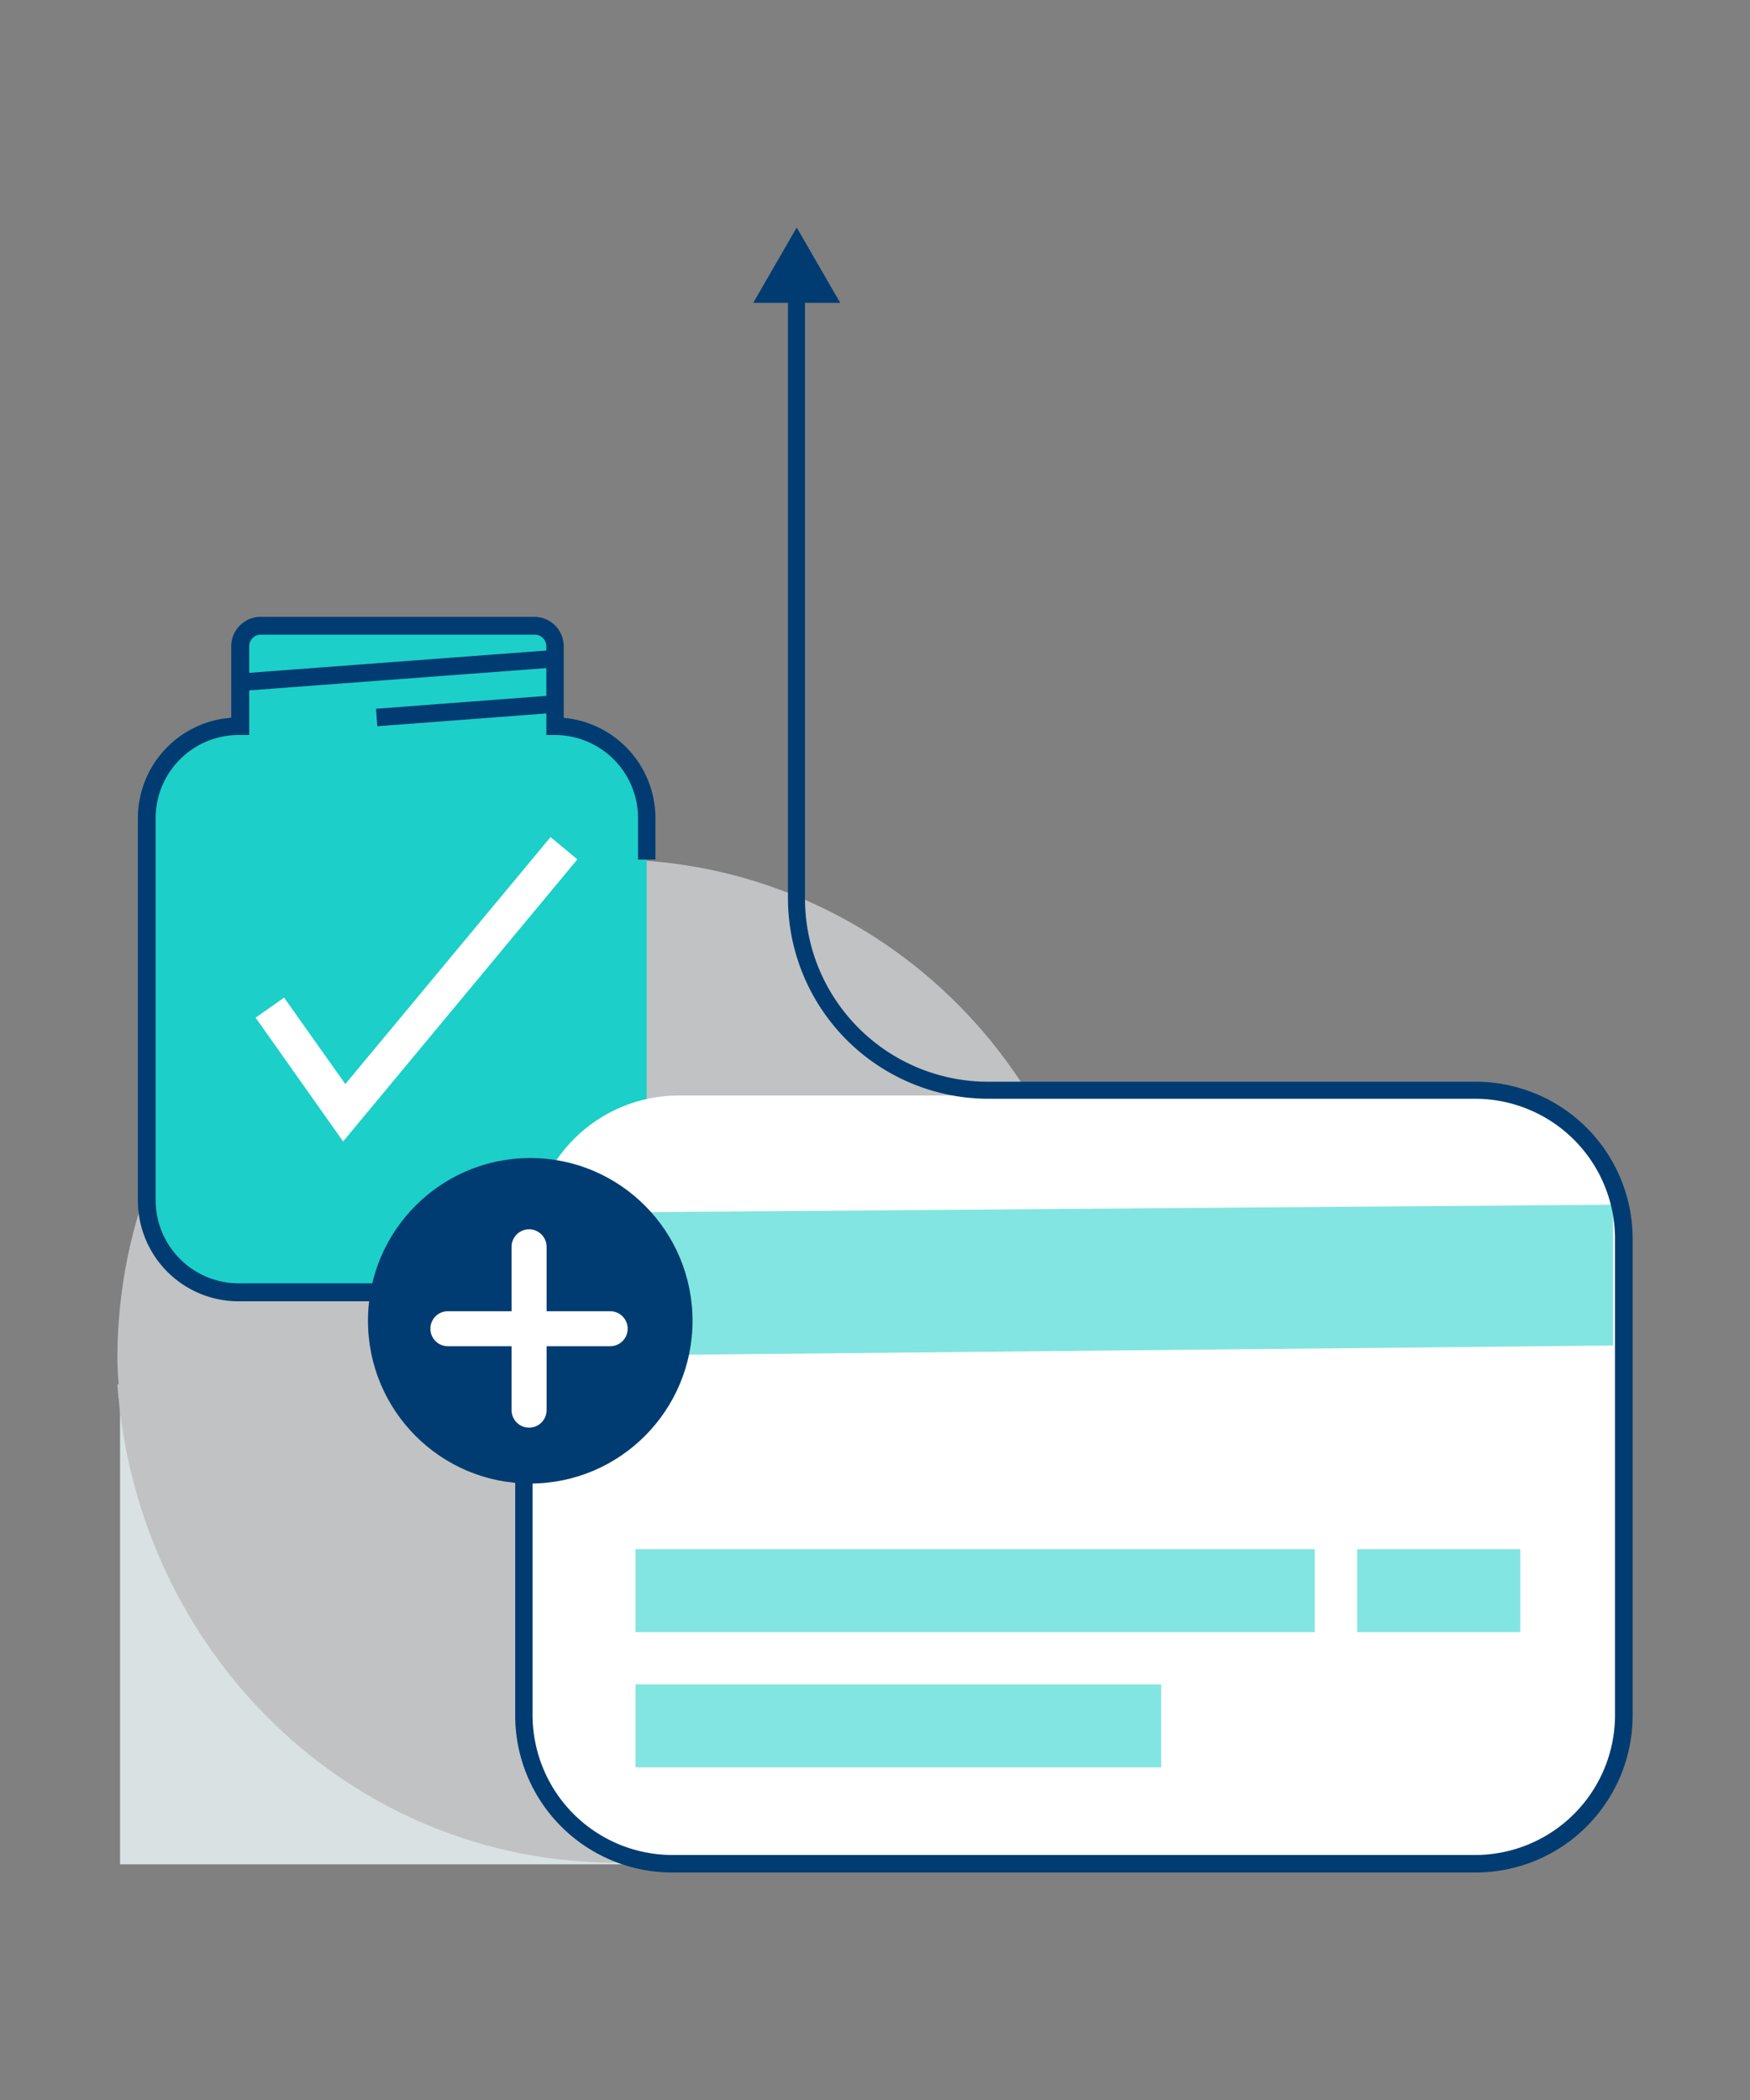 <svg id="Pictograms_OUTLINE" data-name="Pictograms OUTLINE" xmlns="http://www.w3.org/2000/svg" width="150" height="180" viewBox="0 0 150 180"><rect x="0" y="0" width="150" height="180" fill="#808080" stroke="none"/><defs><style>.cls-1{fill:#d9e1e2;}.cls-2{fill:#c1c2c3;}.cls-3{fill:#1ccfc9;}.cls-4{fill:#003c71;}.cls-5{fill:#fff;}.cls-6{fill:#82e5e1;}</style></defs><path class="cls-1" d="M55.3,159.8,68,116.35l-30.08.87c-8.94.57-15.14,1.43-20.57-1.44s-7.06.49-7.06.49V159.8Z"/><path class="cls-2" d="M54.24,159.54h0c22.24-1.24,40.35-20.25,40.35-43.08,0-23.64-18.92-42.79-42.26-42.79S10.06,92.83,10.06,116.47c0,.74.06,1.46.11,2.19l-.11,0c1.66,23,20,41,42.8,41C53.4,159.61,53.92,159.57,54.24,159.54Z"/><path class="cls-3" d="M55.43,73.68V70.13a7.86,7.86,0,0,0-7.85-7.88h0V55.4a1.78,1.78,0,0,0-1.78-1.78H22.36a1.77,1.77,0,0,0-1.78,1.78v6.85h-.16a7.87,7.87,0,0,0-7.86,7.88v32.78a7.87,7.87,0,0,0,7.86,7.88H47.58a7.86,7.86,0,0,0,7.85-7.88"/><path class="cls-4" d="M47.58,111.54H20.42a8.63,8.63,0,0,1-8.6-8.63V70.13a8.63,8.63,0,0,1,8-8.61V55.4a2.53,2.53,0,0,1,2.53-2.53H45.79a2.53,2.53,0,0,1,2.53,2.53v6.13a8.64,8.64,0,0,1,7.86,8.6v3.55H54.69V70.13A7.13,7.13,0,0,0,47.58,63h-.75V55.4a1,1,0,0,0-1-1H22.36a1,1,0,0,0-1,1V63h-.91a7.13,7.13,0,0,0-7.11,7.13v32.78A7.13,7.13,0,0,0,20.42,110H47.58a7.13,7.13,0,0,0,7.11-7.13h1.49A8.63,8.63,0,0,1,47.58,111.54Z"/><polygon class="cls-5" points="29.41 97.84 21.91 87.23 24.35 85.51 29.6 92.92 47.19 71.75 49.49 73.66 29.41 97.84"/><rect class="cls-4" x="20.55" y="56.72" width="26.9" height="1.5" transform="translate(-4.21 2.71) rotate(-4.29)"/><rect class="cls-4" x="32.26" y="60.16" width="15.5" height="1.5" transform="translate(-4.48 3.2) rotate(-4.33)"/><rect class="cls-5" x="45.49" y="93.9" width="94.28" height="66.28" rx="12.69"/><rect class="cls-6" x="54.47" y="132.79" width="58.22" height="7.11"/><rect class="cls-6" x="116.33" y="132.79" width="13.98" height="7.11"/><polygon class="cls-6" points="138.26 115.33 45.76 116.25 45.99 103.97 138.26 103.26 138.26 115.33"/><rect class="cls-6" x="54.47" y="144.38" width="45.06" height="7.11"/><path class="cls-4" d="M126.52,160.5H57.59A13.46,13.46,0,0,1,44.16,147V123.17h1.49V147a12,12,0,0,0,11.93,12h68.93a12,12,0,0,0,11.92-12V106.18a12,12,0,0,0-11.92-12H84.69A17.2,17.2,0,0,1,67.54,77V24.87H69V77A15.7,15.7,0,0,0,84.69,92.72h41.83a13.46,13.46,0,0,1,13.42,13.46V147A13.46,13.46,0,0,1,126.52,160.5Z"/><polygon class="cls-4" points="72.02 25.96 68.29 19.5 64.56 25.96 72.02 25.96"/><ellipse class="cls-4" cx="45.45" cy="113.21" rx="13.91" ry="13.95"/><path class="cls-5" d="M45.34,122.37a1.5,1.5,0,0,1-1.49-1.5v-14a1.5,1.5,0,0,1,3,0v14A1.5,1.5,0,0,1,45.34,122.37Z"/><path class="cls-5" d="M52.3,115.39H38.39a1.5,1.5,0,1,1,0-3H52.3a1.5,1.5,0,0,1,0,3Z"/></svg>